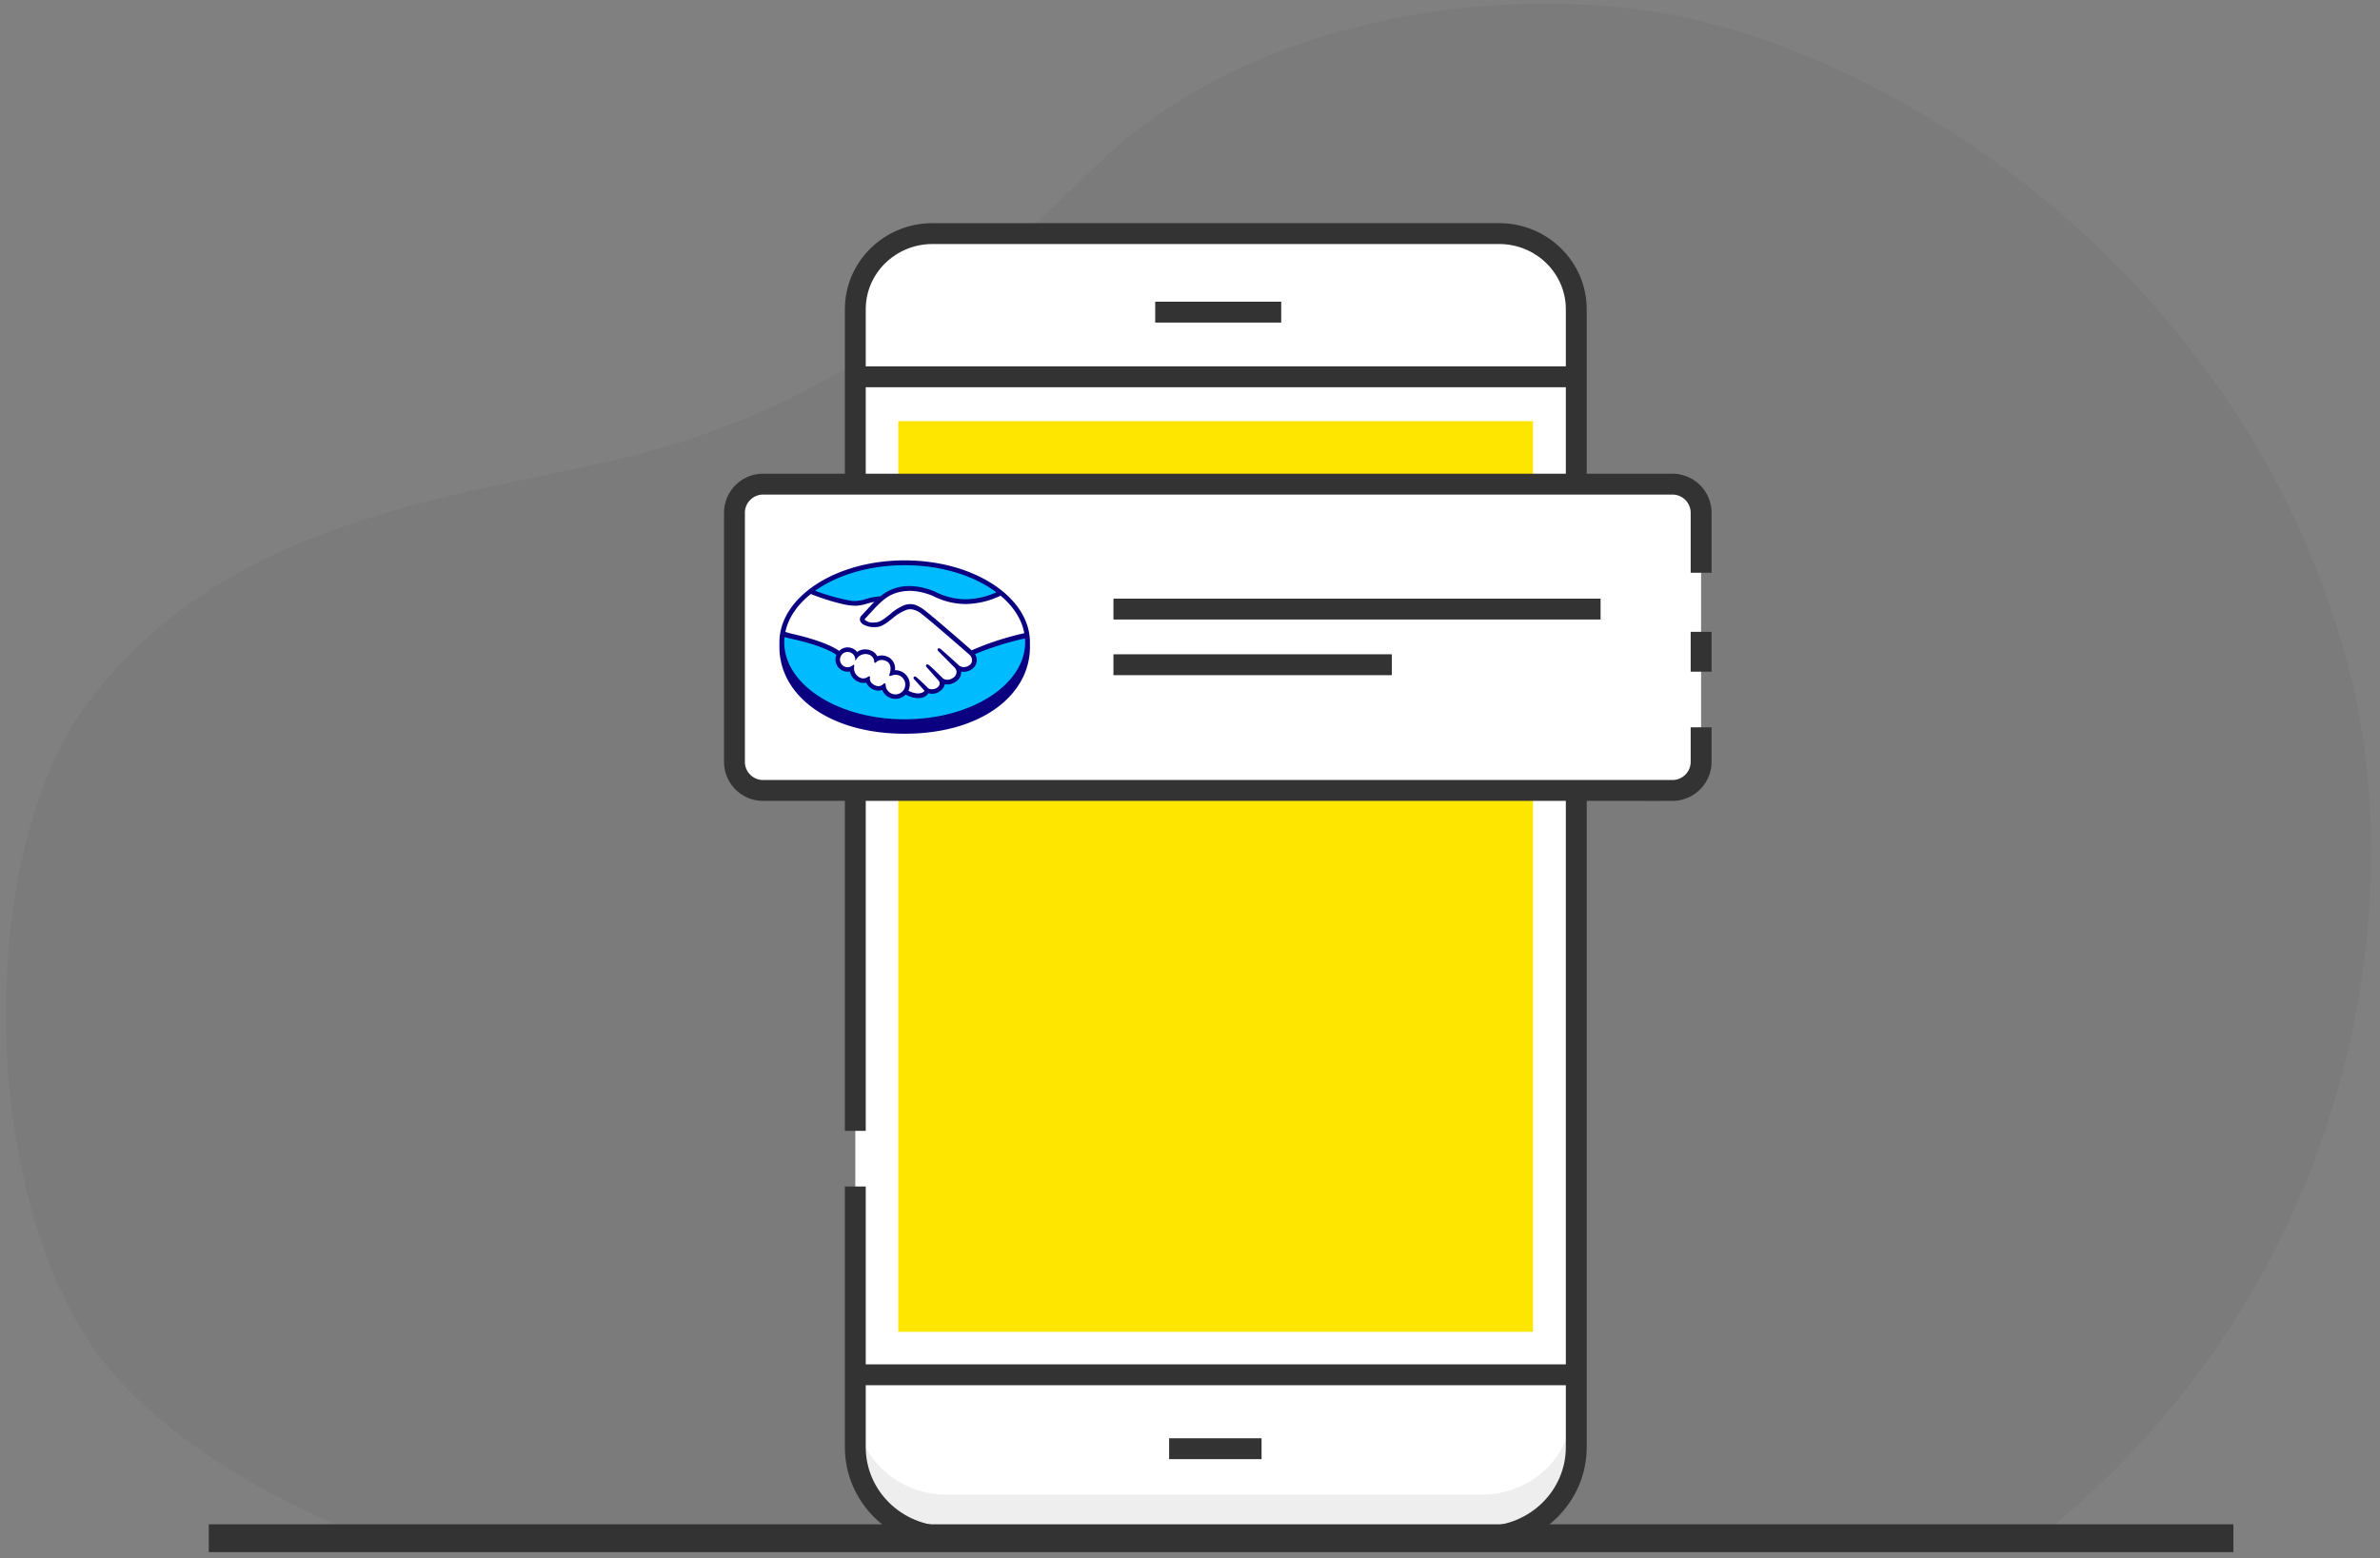 <svg xmlns="http://www.w3.org/2000/svg" width="171" height="112" fill="none" viewBox="0 0 171 112"><rect x="0" y="0" width="171" height="112" fill="#808080" stroke="none"/><path fill="#000" fill-opacity=".04" fill-rule="evenodd" d="M146.768 110.273c22.152-17.906 26.366-44.577 22.122-61.664-7.225-29.09-33.941-46.106-52.009-48.03-13.203-1.407-28.62 1.98-38.213 11.415-10.534 10.356-19.031 16.604-31 20.16-11.428 3.399-30.46 3.766-41.401 18.405-7.327 9.802-8.1 32.093-.38 45.048 5.618 9.428 19.457 14.385 19.904 14.666z" clip-rule="evenodd"/><path fill="#fff" fill-rule="evenodd" d="M113.296 85.635V22.224c0-3.002-2.484-5.437-5.547-5.437H67.043c-3.063 0-5.547 2.435-5.547 5.437v81.778c0 3.547 2.934 6.423 6.554 6.423h38.692c3.619 0 6.554-2.876 6.554-6.423z" clip-rule="evenodd"/><path fill="#FFE600" stroke="#fff" stroke-width="3.087" d="M111.689 28.723V97.26H62.997V28.722z"/><path fill="#EEE" fill-rule="evenodd" d="M106.452 107.421H68.008c-3.596 0-6.512-2.791-6.512-6.233v3.004c0 3.442 2.916 6.233 6.512 6.233h38.444c3.596 0 6.512-2.791 6.512-6.233v-3.004c0 3.442-2.916 6.233-6.512 6.233" clip-rule="evenodd" style="mix-blend-mode:multiply"/><path stroke="#333" stroke-width="1.5" d="M61.453 81.273V22.224c0-3.002 2.484-5.437 5.547-5.437h40.707c3.062 0 5.546 2.435 5.546 5.437v81.778c0 3.547-2.934 6.423-6.554 6.423H68.007c-3.62 0-6.554-2.876-6.554-6.423V85.273m.043 13.53h51.468m0-71.723H61.496M83 22.431h9.053M84 104.115h6.641"/><rect width="69.453" height="22.014" x="52.77" y="34.795" fill="#fff" rx="2.058"/><path stroke="#333" stroke-width="1.5" d="M122.223 41.164v-4.311a2.06 2.06 0 0 0-2.058-2.058H54.827a2.06 2.06 0 0 0-2.057 2.058V54.75c0 1.137.92 2.058 2.057 2.058h65.338a2.06 2.06 0 0 0 2.058-2.058v-2.478m0-6.864v2.864M80 43.773h35m-35 4h20"/><path fill="#00BCFF" d="M65.003 40.507c-4.877 0-8.831 2.53-8.831 5.65s3.954 5.894 8.831 5.894c4.878 0 8.831-2.774 8.831-5.894s-3.954-5.65-8.83-5.65"/><path fill="#fff" d="M62.128 44.41c-.005.01-.09.099-.035.17.136.175.558.275.985.179.254-.057.58-.316.895-.566a3.6 3.6 0 0 1 1.021-.651c.24-.088.501-.095.745-.02q.374.14.68.396c.591.446 2.972 2.524 3.383 2.883a23 23 0 0 1 3.91-1.229c-.173-1.066-.815-2.083-1.799-2.882-1.372.576-3.16.921-4.8.12a4.5 4.5 0 0 0-1.77-.402c-1.3.03-1.864.593-2.46 1.189z"/><path fill="#fff" d="M69.708 47.027c-.028-.025-2.799-2.45-3.427-2.922a1.54 1.54 0 0 0-.777-.37q-.189-.014-.37.036a3.3 3.3 0 0 0-1.013.604c-.351.28-.682.543-.99.612a1.6 1.6 0 0 1-1.09-.164.5.5 0 0 1-.181-.198.335.335 0 0 1 .093-.362l.764-.828.27-.265a5 5 0 0 0-.696.157 3 3 0 0 1-.814.152 8 8 0 0 1-.83-.13 13.6 13.6 0 0 1-2.384-.797c-1.087.809-1.795 1.803-2.005 2.917.156.042.565.135.671.159 2.46.547 3.227 1.11 3.366 1.228a.815.815 0 0 1 1.277.075.93.93 0 0 1 .586-.206c.12 0 .24.022.352.061a.8.8 0 0 1 .496.448.8.8 0 0 1 .342-.073q.213.004.41.09a.874.874 0 0 1 .482.977.977.977 0 0 1 .957 1.431c.255.155.549.234.847.227a.54.54 0 0 0 .396-.173c.025-.035.05-.075.027-.105l-.695-.77s-.114-.109-.076-.15c.039-.043.11.018.16.06.353.295.784.74.784.74.008.005.036.062.196.09a.72.72 0 0 0 .548-.128 1 1 0 0 0 .113-.117.37.37 0 0 0-.02-.457l-.81-.91s-.116-.107-.077-.15c.036-.038.11.019.161.061.256.215.62.578.966.919a.66.66 0 0 0 .778-.027.56.56 0 0 0 .288-.508.58.58 0 0 0-.171-.338l-1.107-1.114s-.117-.1-.076-.15c.034-.042.11.019.16.06.352.296 1.307 1.171 1.307 1.171a.67.67 0 0 0 .751-.015.5.5 0 0 0 .203-.643.6.6 0 0 0-.142-.205"/><path fill="#fff" d="M64.336 48.438a2.5 2.5 0 0 0-.384.085c-.014-.01.01-.078.027-.118.016-.04.242-.72-.309-.956a.65.65 0 0 0-.768.115q-.034.036-.036-.008a.61.61 0 0 0-.428-.566.835.835 0 0 0-.94.335.601.601 0 1 0-.178.512q.005.004.003.02a.795.795 0 0 0 .496.913.59.59 0 0 0 .583-.09c.047-.033.055-.019.048.026-.02.14.006.438.425.608a.54.54 0 0 0 .63-.117c.055-.05.07-.041.072.035a.76.76 0 1 0 .76-.794"/><path fill="#0A0080" d="M65 40.273c-4.97 0-8.999 2.644-8.999 5.887l-.001.344c0 3.44 3.522 6.227 9 6.227 5.51 0 9-2.785 9-6.226v-.345c0-3.243-4.03-5.887-9-5.887m8.594 5.234a20.6 20.6 0 0 0-3.78 1.23c-.854-.746-2.827-2.461-3.361-2.862a2.4 2.4 0 0 0-.697-.405 1.2 1.2 0 0 0-.342-.054 1.4 1.4 0 0 0-.434.073c-.375.156-.72.375-1.022.648l-.017.013c-.31.247-.63.502-.873.556a1.5 1.5 0 0 1-.323.036.83.83 0 0 1-.608-.196q-.023-.028.03-.095l.005-.006.751-.81c.588-.588 1.144-1.143 2.423-1.172l.064-.001c.58.023 1.151.158 1.681.398a5.2 5.2 0 0 0 2.291.55 6 6 0 0 0 2.51-.6c.913.766 1.518 1.69 1.702 2.697m-8.592-4.886c2.638 0 5 .756 6.586 1.947a5.5 5.5 0 0 1-2.204.5 4.9 4.9 0 0 1-2.144-.516 4.8 4.8 0 0 0-1.83-.433l-.072.001a3.18 3.18 0 0 0-2.086.741 4 4 0 0 0-1.041.19q-.358.12-.734.14c-.094 0-.263-.008-.278-.009a14.3 14.3 0 0 1-2.63-.727c1.584-1.126 3.88-1.834 6.433-1.834m-6.744 2.069c1.098.449 2.43.795 2.85.823.118.007.243.02.368.021q.424-.021.828-.154a7 7 0 0 1 .52-.129l-.148.148-.763.825a.38.38 0 0 0-.104.421c.044.092.114.17.2.223.247.14.527.21.81.205q.164.002.323-.033c.32-.072.656-.34 1.011-.622.295-.254.63-.455.994-.595q.136-.035.277-.038l.072.005c.279.046.54.17.751.358.627.471 3.398 2.896 3.425 2.92a.54.54 0 0 1 .167.407.44.44 0 0 1-.222.354.67.67 0 0 1-.363.113.6.6 0 0 1-.322-.093c-.01-.008-.96-.879-1.31-1.171a.3.3 0 0 0-.163-.088.09.09 0 0 0-.073.034c-.055.068.007.162.08.223l1.109 1.116a.53.53 0 0 1 .153.3.51.51 0 0 1-.263.46.7.7 0 0 1-.394.13.57.57 0 0 1-.316-.096l-.16-.157c-.29-.286-.59-.582-.81-.765a.3.3 0 0 0-.165-.086.1.1 0 0 0-.07.03c-.025.028-.043.078.02.16l.056.063.81.91a.31.31 0 0 1 .017.387l-.028.037a1 1 0 0 1-.076.072.65.65 0 0 1-.505.116.3.3 0 0 1-.16-.067l-.01-.01a12 12 0 0 0-.789-.744.28.28 0 0 0-.157-.084.1.1 0 0 0-.073.032c-.067.073.033.183.076.223l.69.761a.2.2 0 0 1-.026.047c-.025.034-.108.118-.359.15a1 1 0 0 1-.091.005 1.6 1.6 0 0 1-.676-.2 1.03 1.03 0 0 0-.969-1.469.915.915 0 0 0-.522-.967 1.1 1.1 0 0 0-.43-.095.9.9 0 0 0-.316.058.87.87 0 0 0-.505-.429 1.1 1.1 0 0 0-.37-.065.97.97 0 0 0-.575.185.867.867 0 0 0-1.293-.073c-.215-.164-1.067-.706-3.349-1.224a12 12 0 0 1-.512-.141c.214-1.024.865-1.96 1.83-2.727m4.233 5.94-.025-.022h-.025a.12.12 0 0 0-.07.028.6.6 0 0 1-.34.121.5.5 0 0 1-.191-.037.74.74 0 0 1-.462-.855.07.07 0 0 0-.023-.07l-.037-.03-.035.033a.545.545 0 0 1-.678.067.549.549 0 1 1 .841-.532l.019.147.08-.125a.76.76 0 0 1 .879-.312.555.555 0 0 1 .388.517c.006.072.057.075.067.075a.1.1 0 0 0 .064-.033.55.55 0 0 1 .404-.171.8.8 0 0 1 .303.069c.517.221.282.878.28.885-.045.109-.047.157-.005.185l.02.01h.016a.4.4 0 0 0 .1-.027.9.9 0 0 1 .276-.06.705.705 0 1 1 0 1.41.7.7 0 0 1-.704-.673c-.001-.032-.005-.118-.078-.118a.13.13 0 0 0-.085.045.5.5 0 0 1-.346.156.6.6 0 0 1-.228-.05c-.401-.162-.407-.438-.39-.55a.1.1 0 0 0-.015-.083m2.511 3.063c-4.78 0-8.653-2.479-8.653-5.536q0-.183.02-.366l.497.118c2.33.517 3.101 1.056 3.231 1.158a.874.874 0 0 0 .966 1.194 1.02 1.02 0 0 0 .66.761q.15.06.31.06a.8.8 0 0 0 .2-.024 1.01 1.01 0 0 0 .885.578.8.8 0 0 0 .266-.048 1.028 1.028 0 0 0 1.69.326c.266.155.565.244.872.26q.066 0 .132-.008a.8.8 0 0 0 .591-.289l.037-.06q.136.042.28.044a.94.94 0 0 0 .563-.201.78.78 0 0 0 .333-.49 1 1 0 0 0 .188.019c.207-.003.409-.067.58-.184a.83.83 0 0 0 .415-.744.95.95 0 0 0 .733-.147.8.8 0 0 0 .377-.614.83.83 0 0 0-.12-.495 22.4 22.4 0 0 1 3.59-1.124q.01.136.01.276c0 3.057-3.874 5.536-8.653 5.536"/><path stroke="#333" stroke-linecap="square" stroke-width="2" d="M16 110.549h143.466"/></svg>
